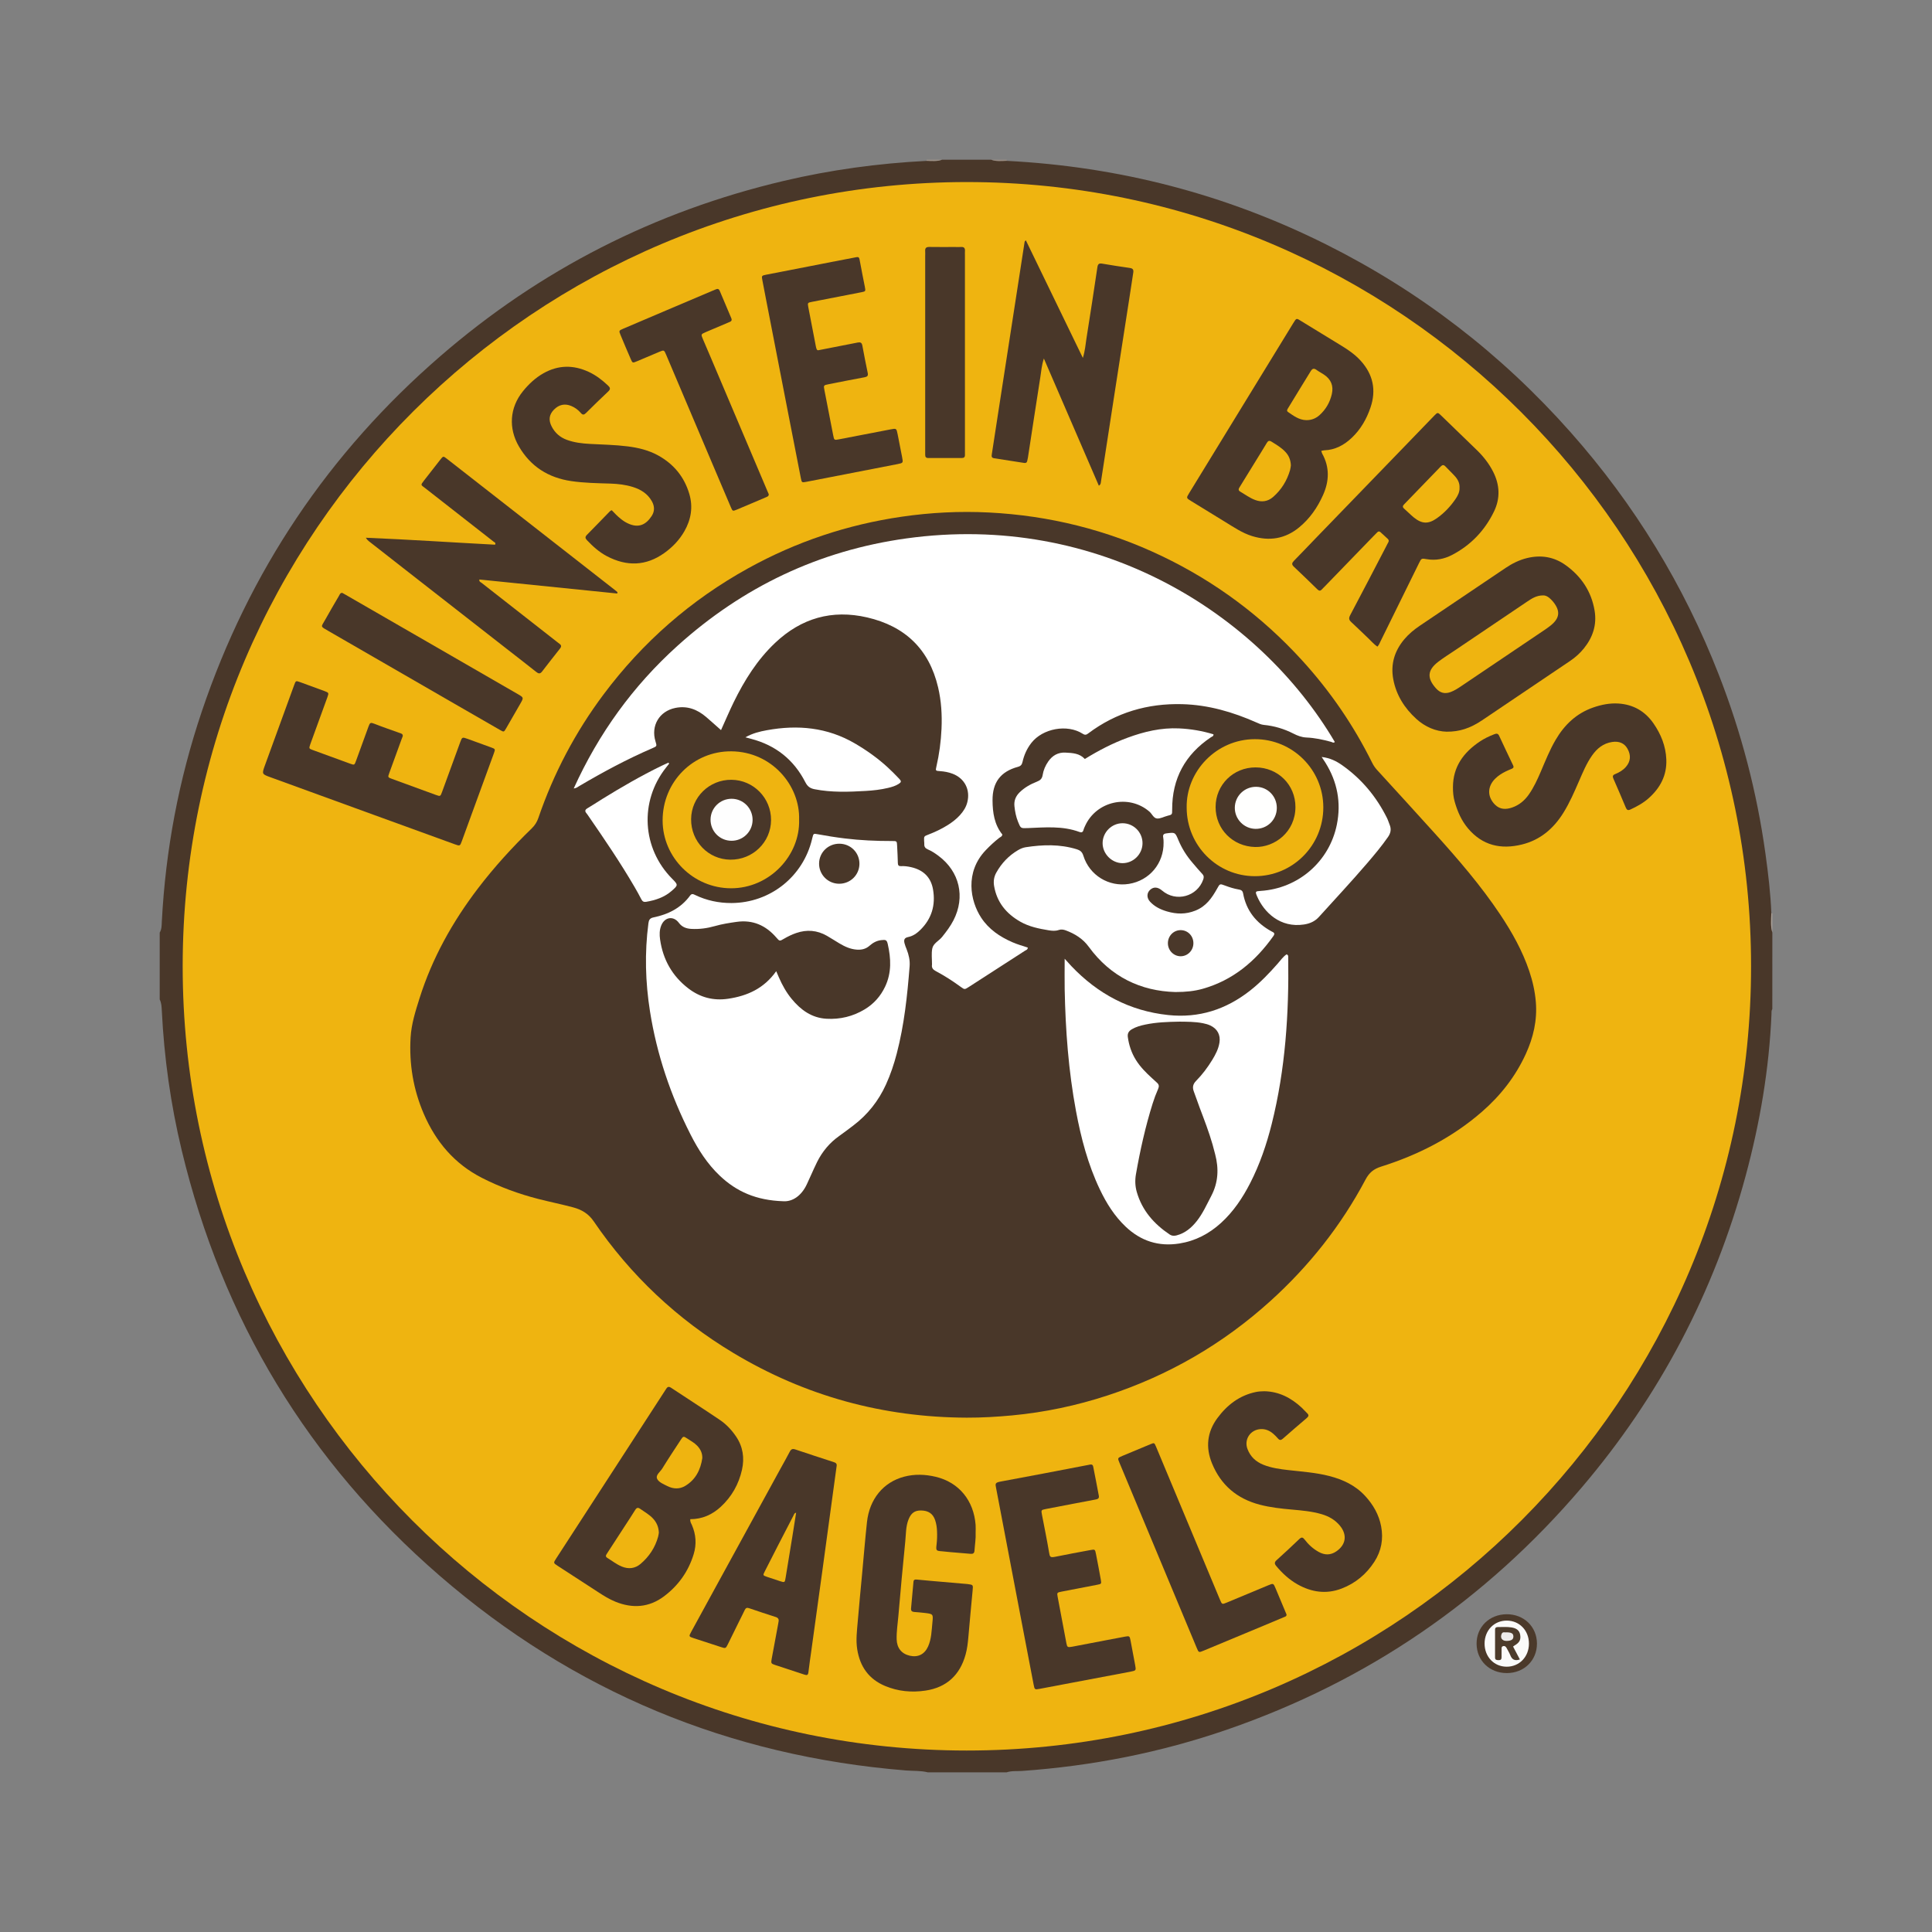 <?xml version="1.0" encoding="utf-8"?>
<!-- Generator: Adobe Illustrator 17.0.0, SVG Export Plug-In . SVG Version: 6.00 Build 0)  -->
<!DOCTYPE svg PUBLIC "-//W3C//DTD SVG 1.1//EN" "http://www.w3.org/Graphics/SVG/1.1/DTD/svg11.dtd">
<svg version="1.1" id="Layer_1" xmlns="http://www.w3.org/2000/svg" xmlns:xlink="http://www.w3.org/1999/xlink" x="0px" y="0px"
	 width="200px" height="200px" viewBox="0 0 200 200" enable-background="new 0 0 200 200" xml:space="preserve">
<rect x="0" y="0" width="200" height="200" fill="#808080" stroke="none"/>
<g>
	<path fill="#493729" d="M183.469,104.452c-0.109,0.167-0.078,0.359-0.086,0.541c-0.242,5.686-1.196,11.261-2.678,16.747
		c-3.249,12.025-8.912,22.797-16.99,32.272c-9.943,11.661-22.167,20.02-36.662,25.028c-6.894,2.382-13.99,3.775-21.262,4.288
		c-0.529,0.037-1.069-0.032-1.586,0.143c-2.72,0-5.441,0-8.161,0c-0.744-0.189-1.51-0.132-2.265-0.193
		c-18.28-1.48-34.417-8.166-48.268-20.162c-13.608-11.786-22.491-26.515-26.7-44.033c-1.144-4.759-1.822-9.592-2.062-14.483
		c-0.019-0.389-0.039-0.777-0.216-1.135c0-2.308,0-4.617,0-6.925c0.214-0.35,0.198-0.748,0.218-1.133
		c0.387-7.432,1.756-14.681,4.13-21.73c4.888-14.511,13.134-26.793,24.706-36.811c10.349-8.959,22.214-14.995,35.541-18.138
		c4.865-1.147,9.799-1.82,14.791-2.073c0.527-0.168,1.084,0.057,1.61-0.121c1.69,0,3.38,0,5.07,0
		c0.528,0.173,1.084-0.039,1.614,0.118c11.62,0.592,22.652,3.448,33.063,8.65c9.699,4.847,18.14,11.345,25.329,19.463
		c6.597,7.449,11.707,15.809,15.323,25.078c2.338,5.994,3.951,12.181,4.834,18.556c0.283,2.041,0.524,4.087,0.607,6.147
		c0.127,0.66-0.065,1.336,0.103,1.994C183.469,99.176,183.469,101.814,183.469,104.452z"/>
	<path fill="#A89F97" d="M183.469,96.538c-0.196-0.656-0.133-1.326-0.103-1.994c0.037-0.017,0.072-0.012,0.103,0.015
		C183.469,95.219,183.469,95.878,183.469,96.538z"/>
	<path fill="#9E9288" d="M97.527,16.531c-0.525,0.196-1.068,0.15-1.61,0.121c0.007-0.04,0.007-0.081,0.002-0.121
		C96.455,16.531,96.991,16.531,97.527,16.531z"/>
	<path fill="#9A8D83" d="M104.211,16.649c-0.543,0.031-1.088,0.084-1.614-0.118c0.536,0,1.072,0,1.608,0
		C104.208,16.57,104.21,16.61,104.211,16.649z"/>
	<path fill="#4B392A" d="M159.105,170.143c0.003,1.744-1.33,3.05-3.115,3.053c-1.789,0.003-3.123-1.29-3.134-3.036
		c-0.01-1.737,1.326-3.046,3.117-3.054C157.758,167.099,159.102,168.402,159.105,170.143z"/>
	<path fill="#EFB410" d="M181.269,100.022c0.033,44.553-36.192,81.208-81.214,81.192c-44.734-0.016-81.154-36.348-81.144-81.203
		c0.01-45,36.663-81.168,81.187-81.164C144.808,18.851,181.286,55.264,181.269,100.022z"/>
	<path fill="#FBFBFA" d="M158.275,170.157c-0.005,1.36-0.995,2.382-2.306,2.38c-1.307-0.002-2.287-1.03-2.286-2.397
		c0.002-1.364,0.988-2.382,2.303-2.376C157.299,167.769,158.28,168.795,158.275,170.157z"/>
	<path fill="#493729" d="M100.083,146.756c-8.668-0.031-16.74-2.237-24.172-6.701c-5.805-3.487-10.639-8.031-14.454-13.63
		c-0.549-0.805-1.267-1.209-2.129-1.44c-1.193-0.319-2.406-0.564-3.603-0.87c-2.022-0.518-3.974-1.233-5.835-2.182
		c-2.841-1.45-4.774-3.735-6.022-6.632c-1.087-2.524-1.524-5.166-1.363-7.905c0.082-1.391,0.501-2.711,0.916-4.026
		c1.315-4.174,3.414-7.935,6.059-11.405c1.69-2.217,3.565-4.268,5.563-6.208c0.319-0.31,0.54-0.651,0.685-1.074
		c1.58-4.617,3.827-8.885,6.75-12.793c4.057-5.424,9.045-9.784,14.975-13.063c4.975-2.751,10.278-4.521,15.904-5.339
		c2.987-0.434,5.988-0.587,8.998-0.435c6.266,0.317,12.247,1.798,17.917,4.51c5.534,2.647,10.362,6.247,14.495,10.771
		c2.92,3.197,5.352,6.739,7.276,10.622c0.139,0.28,0.308,0.529,0.519,0.76c2.001,2.19,4.004,4.379,5.991,6.581
		c2.402,2.663,4.744,5.376,6.741,8.365c1.228,1.839,2.306,3.759,3.015,5.865c0.349,1.037,0.59,2.1,0.68,3.195
		c0.156,1.898-0.257,3.682-1.045,5.398c-1.066,2.324-2.605,4.29-4.524,5.962c-3.063,2.669-6.607,4.477-10.457,5.689
		c-0.771,0.243-1.229,0.629-1.605,1.339c-2.534,4.78-5.853,8.96-9.862,12.585c-4.914,4.442-10.531,7.692-16.824,9.756
		c-3.219,1.056-6.518,1.754-9.896,2.072C103.213,146.667,101.651,146.761,100.083,146.756z"/>
	<path fill="#493729" d="M71.459,157.265c-0.032,0.286,0.093,0.437,0.165,0.603c0.428,0.984,0.497,1.994,0.186,3.017
		c-0.545,1.792-1.591,3.257-3.079,4.371c-1.547,1.158-3.255,1.275-5.032,0.549c-0.633-0.258-1.209-0.617-1.779-0.99
		c-1.397-0.912-2.8-1.815-4.197-2.725c-0.447-0.291-0.444-0.299-0.148-0.756c2.476-3.819,4.953-7.637,7.43-11.456
		c1.3-2.004,2.6-4.008,3.898-6.014c0.142-0.219,0.245-0.417,0.569-0.202c1.68,1.118,3.384,2.2,5.054,3.333
		c0.665,0.451,1.218,1.041,1.674,1.715c0.714,1.056,0.88,2.224,0.612,3.43c-0.334,1.501-1.069,2.806-2.21,3.854
		C73.724,156.801,72.688,157.264,71.459,157.265z"/>
	<path fill="#493729" d="M136.777,46.677c0.048,0.139,0.063,0.22,0.101,0.288c0.779,1.41,0.726,2.84,0.086,4.275
		c-0.577,1.295-1.368,2.44-2.47,3.348c-1.455,1.199-3.089,1.456-4.872,0.908c-1.039-0.319-1.92-0.935-2.834-1.491
		c-1.161-0.706-2.315-1.422-3.474-2.132c-0.518-0.317-0.523-0.318-0.213-0.824c2.106-3.442,4.213-6.882,6.321-10.323
		c1.484-2.422,2.974-4.841,4.452-7.267c0.353-0.579,0.322-0.532,0.876-0.191c1.384,0.853,2.774,1.698,4.162,2.546
		c0.705,0.431,1.378,0.904,1.938,1.519c1.293,1.422,1.643,3.05,1.019,4.869c-0.405,1.183-1.013,2.247-1.933,3.118
		c-0.805,0.762-1.724,1.257-2.854,1.297C137.003,46.622,136.924,46.648,136.777,46.677z"/>
	<path fill="#493729" d="M142.587,66.94c-0.365-0.246-0.64-0.582-0.952-0.873c-0.587-0.548-1.151-1.121-1.745-1.661
		c-0.257-0.234-0.285-0.412-0.114-0.733c1.265-2.382,2.504-4.778,3.751-7.17c0.057-0.11,0.107-0.223,0.172-0.328
		c0.086-0.141,0.093-0.27-0.034-0.388c-0.257-0.238-0.513-0.477-0.773-0.71c-0.113-0.102-0.223-0.07-0.323,0.033
		c-0.115,0.118-0.233,0.233-0.348,0.351c-1.691,1.746-3.381,3.492-5.071,5.237c-0.1,0.104-0.207,0.201-0.302,0.31
		c-0.154,0.177-0.29,0.179-0.463,0.011c-0.811-0.791-1.624-1.58-2.448-2.356c-0.245-0.23-0.203-0.39,0.013-0.609
		c0.752-0.763,1.486-1.542,2.23-2.312c3.021-3.124,6.043-6.245,9.064-9.369c1.074-1.11,2.143-2.225,3.219-3.333
		c0.36-0.371,0.37-0.367,0.723-0.026c1.244,1.202,2.491,2.401,3.728,3.61c0.666,0.651,1.234,1.378,1.658,2.215
		c0.687,1.357,0.749,2.743,0.09,4.105c-0.95,1.965-2.397,3.488-4.339,4.501c-0.816,0.426-1.703,0.603-2.634,0.439
		c-0.541-0.095-0.546-0.089-0.793,0.411c-1.329,2.697-2.655,5.395-3.983,8.092C142.822,66.569,142.757,66.767,142.587,66.94z"/>
	<path fill="#493729" d="M149.747,75.744c-1.095-0.029-2.207-0.481-3.135-1.328c-1.215-1.109-2.071-2.447-2.379-4.09
		c-0.293-1.56,0.124-2.934,1.132-4.138c0.465-0.556,1.021-1.013,1.622-1.418c2.955-1.987,5.908-3.978,8.86-5.969
		c0.688-0.464,1.417-0.831,2.23-1.029c1.445-0.353,2.799-0.13,3.998,0.732c1.619,1.163,2.668,2.722,2.999,4.717
		c0.245,1.476-0.193,2.769-1.117,3.91c-0.403,0.497-0.878,0.924-1.412,1.284c-3.038,2.048-6.073,4.101-9.113,6.146
		C152.204,75.388,151.081,75.758,149.747,75.744z"/>
	<path fill="#493729" d="M63.897,61.441c-4.757-0.484-9.515-0.968-14.273-1.452c-0.041,0.236,0.133,0.272,0.236,0.353
		c2.594,2.032,5.189,4.062,7.785,6.093c0.097,0.076,0.195,0.152,0.294,0.226c0.193,0.144,0.178,0.294,0.038,0.471
		c-0.625,0.792-1.251,1.584-1.864,2.386c-0.207,0.271-0.378,0.22-0.612,0.033c-0.885-0.706-1.783-1.397-2.676-2.094
		c-3.702-2.889-7.404-5.778-11.106-8.667c-1.185-0.925-2.369-1.85-3.552-2.778c-0.11-0.086-0.206-0.191-0.296-0.346
		c4.473,0.185,8.932,0.486,13.38,0.72c0.097-0.216-0.064-0.245-0.149-0.311c-2.352-1.841-4.705-3.68-7.058-5.519
		c-0.494-0.386-0.544-0.299-0.128-0.841c0.552-0.719,1.112-1.432,1.673-2.143c0.29-0.368,0.3-0.371,0.668-0.084
		c1.885,1.469,3.766,2.941,5.649,4.412c3.96,3.094,7.92,6.188,11.88,9.282c0.048,0.038,0.09,0.083,0.135,0.124
		C63.913,61.351,63.905,61.396,63.897,61.441z"/>
	<path fill="#493729" d="M100.997,158.673c0.031,0.62-0.079,1.232-0.118,1.848c-0.018,0.277-0.154,0.351-0.4,0.33
		c-0.698-0.061-1.396-0.116-2.093-0.176c-0.287-0.025-0.573-0.063-0.86-0.085c-0.624-0.047-0.649-0.064-0.571-0.713
		c0.054-0.452,0.065-0.904,0.047-1.357c-0.015-0.392-0.069-0.78-0.196-1.154c-0.228-0.673-0.696-0.991-1.462-1.002
		c-0.65-0.009-1.032,0.266-1.296,0.936c-0.286,0.725-0.257,1.499-0.333,2.253c-0.259,2.581-0.497,5.165-0.717,7.75
		c-0.068,0.799-0.199,1.596-0.176,2.402c0.025,0.893,0.504,1.492,1.344,1.69c0.865,0.204,1.544-0.138,1.91-0.954
		c0.355-0.79,0.361-1.644,0.447-2.481c0.091-0.877,0.075-0.883-0.786-0.988c-0.368-0.045-0.738-0.073-1.107-0.102
		c-0.227-0.018-0.34-0.129-0.319-0.359c0.083-0.923,0.169-1.845,0.252-2.768c0.021-0.228,0.163-0.247,0.35-0.227
		c0.492,0.051,0.984,0.094,1.476,0.137c1.128,0.099,2.257,0.196,3.385,0.293c0.123,0.011,0.247,0.016,0.369,0.032
		c0.614,0.08,0.599,0.079,0.542,0.68c-0.154,1.599-0.298,3.198-0.438,4.798c-0.054,0.617-0.124,1.23-0.29,1.827
		c-0.587,2.123-1.97,3.4-4.143,3.726c-1.422,0.213-2.839,0.088-4.188-0.478c-1.69-0.709-2.601-2.004-2.886-3.793
		c-0.152-0.952-0.028-1.892,0.05-2.833c0.14-1.682,0.306-3.363,0.462-5.044c0.163-1.763,0.307-3.529,0.497-5.289
		c0.259-2.396,1.701-4.144,3.857-4.708c1.078-0.282,2.16-0.243,3.242,0.01c2.438,0.571,3.961,2.479,4.148,4.993
		C101.014,158.136,100.997,158.405,100.997,158.673z"/>
	<path fill="#493729" d="M113.753,50.282c-1.889-4.371-3.763-8.706-5.692-13.168c-0.235,0.726-0.273,1.34-0.368,1.939
		c-0.437,2.765-0.854,5.533-1.279,8.299c-0.019,0.122-0.052,0.241-0.075,0.363c-0.034,0.179-0.15,0.234-0.316,0.208
		c-1.037-0.161-2.073-0.325-3.111-0.484c-0.299-0.046-0.27-0.229-0.234-0.455c0.234-1.484,0.456-2.97,0.685-4.455
		c0.487-3.153,0.976-6.306,1.463-9.458c0.415-2.685,0.828-5.37,1.245-8.055c0.005-0.03,0.045-0.054,0.124-0.141
		c1.954,4.032,3.896,8.037,5.902,12.177c0.237-0.76,0.273-1.392,0.371-2.008c0.391-2.46,0.769-4.921,1.134-7.385
		c0.049-0.331,0.177-0.419,0.484-0.369c0.954,0.158,1.908,0.318,2.867,0.448c0.334,0.045,0.409,0.194,0.361,0.493
		c-0.142,0.894-0.273,1.79-0.411,2.685c-0.52,3.356-1.044,6.711-1.563,10.067c-0.463,2.99-0.922,5.98-1.383,8.97
		C113.94,50.055,113.937,50.162,113.753,50.282z"/>
	<path fill="#493729" d="M86.6,151.824c-0.161,1.182-0.331,2.426-0.501,3.67c-0.317,2.324-0.631,4.649-0.95,6.973
		c-0.383,2.793-0.771,5.585-1.156,8.377c-0.104,0.754-0.218,1.507-0.306,2.263c-0.033,0.285-0.133,0.344-0.398,0.254
		c-1.015-0.341-2.036-0.663-3.051-1.003c-0.419-0.14-0.437-0.18-0.354-0.633c0.211-1.154,0.428-2.306,0.643-3.459
		c0.023-0.121,0.038-0.244,0.064-0.365c0.057-0.261-0.016-0.423-0.294-0.511c-0.922-0.292-1.84-0.599-2.756-0.911
		c-0.219-0.074-0.346-0.024-0.443,0.183c-0.175,0.373-0.365,0.738-0.547,1.108c-0.401,0.813-0.795,1.629-1.202,2.438
		c-0.225,0.449-0.236,0.449-0.702,0.299c-0.941-0.302-1.881-0.607-2.819-0.918c-0.533-0.176-0.536-0.184-0.273-0.667
		c0.956-1.754,1.915-3.506,2.874-5.258c2.116-3.866,4.232-7.731,6.349-11.596c0.326-0.596,0.667-1.185,0.977-1.789
		c0.142-0.276,0.295-0.328,0.59-0.228c1.306,0.445,2.619,0.865,3.93,1.293C86.476,151.414,86.681,151.478,86.6,151.824z"/>
	<path fill="#493729" d="M41.694,76.205c-0.041,0.106-0.087,0.22-0.129,0.337c-0.423,1.161-0.847,2.321-1.268,3.483
		c-0.159,0.439-0.158,0.444,0.292,0.609c1.508,0.553,3.016,1.106,4.526,1.653c0.469,0.17,0.476,0.164,0.65-0.313
		c0.623-1.702,1.242-3.405,1.864-5.108c0.21-0.576,0.213-0.58,0.787-0.375c0.814,0.291,1.627,0.587,2.438,0.887
		c0.428,0.158,0.432,0.166,0.265,0.625c-0.683,1.877-1.37,3.753-2.055,5.629c-0.417,1.141-0.83,2.284-1.248,3.425
		c-0.195,0.534-0.2,0.539-0.752,0.338c-2.788-1.011-5.575-2.024-8.362-3.038c-3.561-1.296-7.121-2.593-10.682-3.888
		c-0.918-0.334-0.924-0.332-0.59-1.253c1.005-2.768,2.014-5.535,3.023-8.302c0.164-0.45,0.17-0.458,0.603-0.303
		c0.853,0.305,1.704,0.618,2.553,0.935c0.431,0.161,0.442,0.189,0.282,0.632c-0.554,1.53-1.112,3.058-1.668,4.587
		c-0.035,0.097-0.072,0.193-0.105,0.291c-0.143,0.428-0.146,0.437,0.25,0.584c1.295,0.478,2.59,0.952,3.889,1.42
		c0.431,0.155,0.437,0.145,0.603-0.308c0.431-1.18,0.862-2.36,1.288-3.542c0.149-0.414,0.214-0.441,0.623-0.279
		c0.861,0.34,1.74,0.637,2.612,0.95C41.538,75.937,41.715,75.967,41.694,76.205z"/>
	<path fill="#493729" d="M113.753,154.855c0.052,0.307-0.176,0.341-0.377,0.381c-0.727,0.143-1.457,0.277-2.185,0.415
		c-0.971,0.185-1.942,0.366-2.911,0.558c-0.508,0.101-0.509,0.11-0.418,0.588c0.247,1.294,0.517,2.585,0.733,3.884
		c0.082,0.491,0.107,0.586,0.672,0.47c1.19-0.244,2.385-0.463,3.579-0.684c0.507-0.094,0.514-0.086,0.607,0.394
		c0.172,0.889,0.348,1.778,0.503,2.671c0.075,0.432,0.057,0.439-0.375,0.522c-1.233,0.238-2.468,0.469-3.7,0.713
		c-0.463,0.092-0.473,0.107-0.391,0.551c0.296,1.599,0.597,3.198,0.904,4.795c0.079,0.409,0.128,0.44,0.612,0.351
		c1.154-0.213,2.305-0.441,3.458-0.662c0.667-0.128,1.334-0.255,2.002-0.379c0.449-0.083,0.477-0.065,0.566,0.396
		c0.163,0.849,0.321,1.699,0.48,2.55c0.103,0.552,0.094,0.572-0.478,0.681c-2.023,0.385-4.046,0.765-6.069,1.147
		c-1.113,0.21-2.225,0.426-3.338,0.632c-0.511,0.095-0.523,0.09-0.626-0.441c-0.48-2.486-0.954-4.974-1.429-7.461
		c-0.818-4.287-1.636-8.575-2.452-12.862c-0.086-0.45-0.146-0.583,0.456-0.693c3.037-0.556,6.069-1.146,9.101-1.727
		c0.21-0.04,0.431-0.119,0.491,0.179C113.373,152.832,113.56,153.844,113.753,154.855z"/>
	<path fill="#493729" d="M84.738,36.252c1.166-0.228,2.156-0.422,3.146-0.616c0.303-0.059,0.607-0.116,0.909-0.178
		c0.263-0.053,0.42,0.006,0.476,0.311c0.172,0.952,0.365,1.9,0.559,2.848c0.061,0.298-0.06,0.389-0.341,0.44
		c-1.235,0.225-2.466,0.473-3.698,0.716c-0.543,0.107-0.543,0.111-0.441,0.635c0.302,1.556,0.603,3.112,0.908,4.668
		c0.096,0.489,0.103,0.498,0.593,0.404c1.78-0.339,3.558-0.685,5.336-1.029c0.611-0.118,0.614-0.12,0.74,0.513
		c0.157,0.787,0.308,1.576,0.462,2.364c0.116,0.591,0.116,0.6-0.494,0.719c-2.344,0.458-4.688,0.911-7.032,1.367
		c-0.808,0.157-1.616,0.319-2.425,0.471c-0.417,0.078-0.443,0.067-0.528-0.363c-0.446-2.262-0.885-4.525-1.325-6.788
		c-0.755-3.88-1.509-7.76-2.263-11.64c-0.133-0.687-0.265-1.375-0.396-2.062c-0.093-0.49-0.094-0.5,0.415-0.6
		c1.515-0.299,3.031-0.589,4.547-0.884c1.455-0.283,2.908-0.575,4.365-0.847c0.711-0.132,0.669-0.213,0.795,0.5
		c0.148,0.831,0.322,1.657,0.482,2.486c0.09,0.47,0.088,0.478-0.369,0.567c-1.697,0.333-3.395,0.659-5.092,0.991
		c-0.464,0.091-0.476,0.099-0.392,0.55c0.251,1.335,0.512,2.669,0.771,4.002C84.495,36.049,84.544,36.311,84.738,36.252z"/>
	<path fill="#493729" d="M130.882,144.02c1.523,0.031,2.774,0.686,3.867,1.698c0.196,0.182,0.367,0.391,0.563,0.573
		c0.208,0.192,0.161,0.335-0.035,0.502c-0.831,0.708-1.66,1.418-2.478,2.14c-0.201,0.177-0.341,0.174-0.511-0.027
		c-0.146-0.172-0.309-0.333-0.479-0.481c-0.37-0.321-0.79-0.51-1.296-0.486c-1.065,0.05-1.749,1.061-1.376,2.057
		c0.3,0.801,0.873,1.33,1.662,1.642c0.833,0.33,1.71,0.447,2.591,0.547c1.411,0.161,2.831,0.255,4.214,0.611
		c1.423,0.367,2.714,0.971,3.726,2.074c0.824,0.899,1.416,1.928,1.645,3.134c0.248,1.309,0.026,2.544-0.702,3.671
		c-0.831,1.286-1.964,2.226-3.388,2.772c-1.584,0.607-3.119,0.384-4.577-0.441c-0.852-0.483-1.56-1.138-2.187-1.887
		c-0.196-0.234-0.209-0.395,0.033-0.613c0.796-0.717,1.581-1.446,2.354-2.188c0.23-0.22,0.367-0.179,0.54,0.049
		c0.404,0.53,0.89,0.973,1.476,1.295c0.611,0.336,1.214,0.341,1.806-0.061c1.005-0.683,1.156-1.711,0.384-2.654
		c-0.501-0.612-1.156-0.982-1.904-1.201c-0.994-0.292-2.021-0.382-3.047-0.473c-1.129-0.1-2.255-0.221-3.355-0.509
		c-2.348-0.614-4.021-2.021-4.943-4.278c-0.677-1.656-0.506-3.243,0.557-4.682c1.007-1.362,2.291-2.357,3.999-2.707
		C130.306,144.037,130.592,144.028,130.882,144.02z"/>
	<path fill="#493729" d="M150.409,81.482c0.005-2.12,1.106-3.599,2.792-4.726c0.463-0.309,0.966-0.548,1.488-0.748
		c0.217-0.083,0.379-0.102,0.499,0.157c0.476,1.028,0.965,2.051,1.453,3.073c0.08,0.168,0.039,0.27-0.127,0.339
		c-0.209,0.087-0.419,0.173-0.622,0.272c-0.409,0.2-0.791,0.439-1.117,0.764c-0.814,0.809-0.825,1.874-0.015,2.684
		c0.521,0.521,1.148,0.516,1.782,0.295c0.721-0.25,1.284-0.721,1.724-1.349c0.512-0.731,0.879-1.534,1.229-2.349
		c0.478-1.117,0.924-2.248,1.541-3.301c0.916-1.565,2.155-2.749,3.893-3.353c0.843-0.293,1.713-0.468,2.608-0.411
		c1.536,0.098,2.758,0.796,3.631,2.058c0.775,1.119,1.273,2.349,1.328,3.733c0.066,1.65-0.634,2.951-1.831,4.015
		c-0.557,0.495-1.209,0.853-1.887,1.165c-0.246,0.113-0.37,0.057-0.471-0.185c-0.422-1.007-0.85-2.011-1.29-3.011
		c-0.107-0.243-0.07-0.368,0.182-0.47c0.422-0.17,0.812-0.397,1.118-0.751c0.484-0.559,0.541-1.204,0.153-1.887
		c-0.323-0.568-0.873-0.794-1.584-0.687c-0.925,0.139-1.572,0.677-2.086,1.412c-0.57,0.816-0.949,1.732-1.343,2.639
		c-0.485,1.115-0.965,2.231-1.61,3.268c-1.019,1.64-2.389,2.823-4.299,3.294c-2.185,0.539-4.087,0.102-5.581-1.667
		c-0.677-0.801-1.086-1.743-1.373-2.743C150.45,82.514,150.404,82.003,150.409,81.482z"/>
	<path fill="#493729" d="M63.325,52.816c0.292,0.315,0.594,0.619,0.928,0.89c0.226,0.183,0.464,0.342,0.726,0.466
		c1.132,0.541,1.898,0.139,2.483-0.756c0.32-0.489,0.308-1.011,0.021-1.523c-0.439-0.786-1.144-1.224-1.974-1.482
		c-0.751-0.233-1.53-0.325-2.314-0.35c-1.358-0.043-2.717-0.06-4.065-0.259c-2.362-0.35-4.195-1.498-5.411-3.584
		c-1.099-1.885-0.961-4.017,0.412-5.712c0.598-0.739,1.286-1.389,2.124-1.863c1.534-0.868,3.096-0.88,4.679-0.151
		c0.756,0.348,1.406,0.851,2.01,1.418c0.216,0.203,0.284,0.366,0.031,0.604c-0.779,0.734-1.548,1.48-2.307,2.236
		c-0.208,0.208-0.35,0.228-0.546-0.003c-0.269-0.318-0.601-0.559-0.989-0.722c-0.66-0.277-1.283-0.144-1.8,0.393
		c-0.494,0.514-0.57,1.071-0.214,1.753c0.338,0.647,0.856,1.097,1.541,1.354c0.781,0.292,1.598,0.384,2.423,0.429
		c1.294,0.071,2.592,0.091,3.881,0.253c1.111,0.139,2.189,0.397,3.177,0.945c1.606,0.891,2.695,2.213,3.216,3.974
		c0.401,1.355,0.185,2.652-0.511,3.869c-0.519,0.908-1.232,1.65-2.079,2.254c-1.904,1.359-3.893,1.399-5.937,0.329
		c-0.795-0.416-1.449-1.008-2.064-1.653c-0.2-0.209-0.21-0.352-0.002-0.563c0.798-0.804,1.581-1.623,2.372-2.434
		C63.177,52.884,63.239,52.865,63.325,52.816z"/>
	<path fill="#493729" d="M79.583,51.167c0.002,0.187-0.119,0.235-0.231,0.284c-0.264,0.116-0.53,0.227-0.795,0.34
		c-0.758,0.321-1.515,0.646-2.275,0.962c-0.436,0.181-0.443,0.176-0.628-0.255c-0.687-1.609-1.371-3.22-2.054-4.831
		c-1.552-3.657-3.102-7.315-4.654-10.973c-0.198-0.466-0.213-0.473-0.681-0.278c-0.779,0.325-1.554,0.66-2.332,0.986
		c-0.446,0.187-0.456,0.187-0.635-0.224c-0.36-0.831-0.715-1.664-1.061-2.502c-0.179-0.434-0.174-0.453,0.261-0.64
		c1.494-0.643,2.992-1.276,4.488-1.912c1.572-0.668,3.145-1.336,4.718-2.003c0.133-0.056,0.269-0.104,0.399-0.166
		c0.186-0.089,0.32-0.042,0.399,0.145c0.402,0.947,0.8,1.897,1.203,2.844c0.126,0.296-0.104,0.357-0.287,0.435
		c-0.756,0.326-1.515,0.644-2.274,0.965c-0.038,0.016-0.075,0.033-0.113,0.05c-0.476,0.209-0.479,0.21-0.266,0.714
		c0.264,0.626,0.536,1.249,0.801,1.874c1.953,4.605,3.906,9.21,5.858,13.815C79.48,50.93,79.538,51.062,79.583,51.167z"/>
	<path fill="#493729" d="M133.179,167.123c0.023,0.209-0.142,0.231-0.268,0.285c-0.664,0.28-1.328,0.56-1.994,0.837
		c-2.11,0.88-4.22,1.76-6.331,2.636c-0.494,0.205-0.497,0.199-0.704-0.298c-2.665-6.386-5.331-12.773-7.996-19.159
		c-0.202-0.485-0.206-0.494,0.3-0.708c0.967-0.41,1.938-0.811,2.908-1.212c0.39-0.161,0.403-0.163,0.576,0.249
		c0.663,1.575,1.318,3.154,1.977,4.732c1.548,3.706,3.095,7.412,4.645,11.117c0.208,0.498,0.215,0.5,0.71,0.294
		c1.427-0.592,2.852-1.186,4.277-1.782c0.542-0.227,0.541-0.231,0.779,0.336c0.335,0.798,0.669,1.595,1.003,2.393
		C133.102,166.939,133.142,167.034,133.179,167.123z"/>
	<path fill="#493729" d="M35.433,61.375c0.121,0.068,0.247,0.138,0.372,0.21c2.82,1.626,5.641,3.251,8.46,4.878
		c3.105,1.792,6.209,3.586,9.314,5.377c0.644,0.372,0.648,0.369,0.285,1.004c-0.491,0.858-0.984,1.716-1.48,2.571
		c-0.215,0.371-0.225,0.38-0.61,0.159c-1.448-0.829-2.893-1.665-4.339-2.499c-4.479-2.585-8.958-5.171-13.437-7.756
		c-0.888-0.512-0.769-0.384-0.33-1.172c0.461-0.828,0.943-1.644,1.421-2.463C35.167,61.552,35.209,61.365,35.433,61.375z"/>
	<path fill="#493729" d="M95.776,36.505c0-3.337,0-6.675,0-10.012c0-0.165,0.012-0.33-0.001-0.494
		c-0.025-0.315,0.1-0.44,0.425-0.435c0.886,0.015,1.772,0.005,2.657,0.005c0.206,0,0.413,0.015,0.618-0.002
		c0.334-0.027,0.442,0.132,0.417,0.44c-0.012,0.143-0.002,0.288-0.002,0.432c0,6.757,0.001,13.514,0.001,20.271
		c0,0.124-0.005,0.247,0,0.371c0.01,0.234-0.096,0.335-0.331,0.334c-1.154-0.004-2.307-0.004-3.461,0
		c-0.242,0.001-0.33-0.116-0.323-0.342c0.005-0.165-0.001-0.33-0.001-0.494C95.776,43.221,95.776,39.863,95.776,36.505z"/>
	<path fill="#4C3B2B" d="M157.338,171.787c-0.545,0.182-0.82,0-0.989-0.435c-0.096-0.247-0.243-0.475-0.365-0.712
		c-0.081-0.158-0.19-0.283-0.384-0.232c-0.185,0.048-0.155,0.216-0.157,0.357c-0.003,0.267-0.004,0.534-0.002,0.801
		c0.002,0.203-0.083,0.299-0.296,0.292c-0.194-0.007-0.379,0-0.378-0.272c0.002-0.965,0.002-1.931,0.001-2.896
		c0-0.186,0.108-0.256,0.273-0.256c0.472,0,0.945-0.037,1.415,0.034c0.554,0.085,0.838,0.328,0.912,0.768
		c0.085,0.511-0.071,0.807-0.574,1.097c-0.05,0.029-0.095,0.069-0.162,0.118C156.863,170.887,157.091,171.319,157.338,171.787z"/>
	<path fill="#FFFFFF" d="M74.64,75.581c-0.548-0.485-1.036-0.926-1.535-1.354c-0.923-0.791-1.968-1.193-3.198-0.942
		c-1.658,0.339-2.545,1.841-2.052,3.458c0.154,0.503,0.155,0.505-0.32,0.71c-2.616,1.127-5.118,2.473-7.569,3.918
		c-0.153,0.09-0.288,0.22-0.575,0.251c2.583-5.694,6.136-10.61,10.733-14.759c6.766-6.107,14.663-9.871,23.695-11.125
		c19.857-2.758,36.494,7.734,44.36,21.071c-0.133,0.141-0.264,0.02-0.386-0.014c-0.836-0.231-1.682-0.411-2.551-0.448
		c-0.488-0.02-0.928-0.19-1.349-0.405c-0.967-0.494-1.987-0.797-3.064-0.901c-0.278-0.027-0.512-0.14-0.755-0.248
		c-2.451-1.086-4.988-1.827-7.69-1.898c-3.582-0.094-6.841,0.861-9.722,3.022c-0.202,0.151-0.326,0.205-0.58,0.042
		c-1.602-1.025-4.147-0.554-5.32,0.953c-0.451,0.579-0.747,1.234-0.907,1.945c-0.065,0.289-0.166,0.441-0.485,0.528
		c-1.794,0.488-2.634,1.61-2.623,3.469c0.008,1.276,0.189,2.509,1.016,3.537c-0.029,0.217-0.214,0.26-0.336,0.355
		c-0.488,0.382-0.938,0.802-1.368,1.249c-2.207,2.293-1.623,5.28-0.482,7.013c0.787,1.196,1.922,1.959,3.209,2.524
		c0.524,0.23,1.075,0.385,1.61,0.56c-0.006,0.228-0.177,0.254-0.286,0.324c-1.937,1.254-3.877,2.504-5.817,3.753
		c-0.437,0.282-0.441,0.282-0.854-0.019c-0.817-0.596-1.665-1.144-2.558-1.617c-0.292-0.155-0.456-0.335-0.401-0.672
		c0.003-0.02,0-0.041,0-0.062c0.002-0.536-0.072-1.086,0.027-1.603c0.103-0.545,0.684-0.789,1.016-1.202
		c0.44-0.548,0.862-1.104,1.183-1.731c1.238-2.415,0.63-5.034-1.543-6.658c-0.347-0.26-0.708-0.504-1.107-0.672
		c-0.268-0.113-0.392-0.275-0.374-0.56c0.007-0.102-0.013-0.205-0.017-0.308c-0.019-0.489-0.02-0.492,0.429-0.665
		c0.694-0.267,1.364-0.581,1.995-0.976c0.474-0.297,0.916-0.633,1.291-1.049c0.348-0.387,0.627-0.815,0.756-1.329
		c0.325-1.293-0.274-2.465-1.514-2.945c-0.426-0.165-0.87-0.244-1.326-0.274c-0.448-0.03-0.46-0.042-0.362-0.466
		c0.298-1.289,0.471-2.594,0.531-3.914c0.066-1.448-0.022-2.885-0.354-4.298c-0.929-3.953-3.429-6.33-7.349-7.235
		c-3.637-0.839-6.809,0.075-9.515,2.63c-1.855,1.752-3.183,3.878-4.295,6.148C75.504,73.611,75.104,74.557,74.64,75.581z"/>
	<path fill="#FFFFFF" d="M81.085,124.352c-2.811-0.091-4.848-1.006-6.577-2.646c-1.289-1.223-2.227-2.695-3.025-4.264
		c-2.05-4.033-3.488-8.27-4.196-12.743c-0.479-3.028-0.564-6.067-0.164-9.115c0.045-0.342,0.14-0.536,0.529-0.615
		c1.516-0.31,2.844-0.97,3.783-2.254c0.174-0.238,0.325-0.161,0.523-0.066c1.19,0.571,2.447,0.839,3.768,0.833
		c4.001-0.02,7.414-2.729,8.339-6.627c0.01-0.04,0.019-0.08,0.029-0.12c0.113-0.455,0.114-0.457,0.561-0.374
		c0.932,0.172,1.867,0.32,2.808,0.435c1.619,0.198,3.243,0.268,4.872,0.266c0.506,0,0.509-0.002,0.534,0.491
		c0.03,0.597,0.062,1.194,0.075,1.791c0.005,0.238,0.093,0.332,0.33,0.319c0.352-0.021,0.701,0.028,1.043,0.106
		c1.248,0.284,2.05,1.027,2.27,2.31c0.275,1.611-0.135,3.024-1.313,4.182c-0.354,0.348-0.748,0.635-1.259,0.741
		c-0.374,0.078-0.472,0.262-0.384,0.63c0.052,0.219,0.141,0.43,0.224,0.641c0.222,0.563,0.356,1.143,0.309,1.75
		c-0.239,3.042-0.559,6.072-1.332,9.036c-0.286,1.098-0.645,2.171-1.116,3.206c-0.775,1.704-1.9,3.126-3.393,4.256
		c-0.476,0.36-0.951,0.723-1.439,1.068c-0.999,0.705-1.756,1.613-2.3,2.701c-0.23,0.46-0.434,0.934-0.649,1.402
		c-0.137,0.3-0.271,0.601-0.41,0.9C82.961,123.806,82.025,124.413,81.085,124.352z"/>
	<path fill="#FFFFFF" d="M110.214,99.248c0.278,0.306,0.477,0.535,0.685,0.755c2.741,2.883,6.043,4.651,10.031,5.073
		c3.18,0.336,5.982-0.57,8.475-2.527c1.058-0.831,1.983-1.795,2.867-2.803c0.294-0.335,0.552-0.711,0.914-0.952
		c0.196,0.072,0.169,0.208,0.171,0.325c0.081,5.807-0.29,11.57-1.708,17.228c-0.532,2.124-1.235,4.187-2.237,6.14
		c-0.786,1.532-1.734,2.946-3.017,4.113c-1.233,1.122-2.651,1.864-4.313,2.127c-2.146,0.339-3.989-0.259-5.558-1.747
		c-1.154-1.094-1.982-2.417-2.661-3.838c-1.235-2.585-1.954-5.33-2.477-8.132c-0.777-4.163-1.087-8.37-1.171-12.597
		C110.197,101.406,110.214,100.399,110.214,99.248z"/>
	<path fill="#FFFFFF" d="M121.67,102.695c-3.56-0.097-6.684-1.559-8.964-4.687c-0.604-0.829-1.435-1.345-2.38-1.696
		c-0.234-0.087-0.479-0.126-0.726-0.039c-0.343,0.121-0.689,0.088-1.038,0.031c-1.02-0.167-2.03-0.373-2.94-0.892
		c-1.452-0.829-2.43-2.01-2.714-3.702c-0.082-0.49-0.012-0.943,0.226-1.372c0.542-0.975,1.284-1.759,2.248-2.328
		c0.25-0.148,0.518-0.263,0.805-0.307c1.767-0.271,3.525-0.325,5.264,0.208c0.361,0.111,0.573,0.268,0.697,0.668
		c0.629,2.031,2.642,3.257,4.719,2.921c2.131-0.345,3.621-2.128,3.587-4.295c-0.003-0.164-0.004-0.332-0.035-0.492
		c-0.054-0.278,0.014-0.403,0.326-0.443c0.898-0.115,0.898-0.131,1.244,0.698c0.36,0.864,0.856,1.642,1.465,2.35
		c0.335,0.39,0.663,0.788,1.015,1.162c0.172,0.183,0.162,0.354,0.09,0.563c-0.616,1.775-2.822,2.373-4.253,1.151
		c-0.439-0.374-0.861-0.411-1.219-0.106c-0.385,0.328-0.407,0.851-0.032,1.256c0.475,0.514,1.081,0.808,1.746,1.004
		c0.994,0.292,1.943,0.317,2.948-0.084c1.111-0.443,1.705-1.308,2.242-2.266c0.29-0.519,0.274-0.534,0.82-0.327
		c0.464,0.176,0.935,0.326,1.424,0.408c0.252,0.042,0.4,0.125,0.451,0.405c0.326,1.785,1.353,3.056,2.921,3.921
		c0.191,0.106,0.447,0.164,0.219,0.486c-1.852,2.616-4.188,4.581-7.327,5.47C123.658,102.596,122.8,102.693,121.67,102.695z"/>
	<path fill="#FFFFFF" d="M112.302,78.571c1.419-0.878,2.88-1.634,4.431-2.205c1.714-0.632,3.468-1.047,5.312-0.963
		c1.218,0.056,2.411,0.257,3.574,0.613c0.017,0.215-0.16,0.235-0.266,0.306c-2.665,1.789-4.025,4.274-4.011,7.496
		c0.002,0.515,0.001,0.51-0.497,0.637c-0.359,0.092-0.72,0.303-1.066,0.276c-0.364-0.029-0.52-0.48-0.798-0.718
		c-2.141-1.836-5.497-1.085-6.659,1.499c-0.059,0.131-0.124,0.263-0.159,0.401c-0.059,0.236-0.195,0.296-0.41,0.216
		c-1.754-0.653-3.571-0.477-5.38-0.405c-0.71,0.028-0.709,0.03-0.983-0.646c-0.211-0.52-0.317-1.062-0.375-1.618
		c-0.06-0.579,0.135-1.046,0.544-1.445c0.511-0.498,1.122-0.838,1.776-1.095c0.335-0.131,0.537-0.294,0.598-0.681
		c0.08-0.509,0.285-0.987,0.585-1.416c0.433-0.62,1.015-0.952,1.782-0.913C111.025,77.948,111.753,77.976,112.302,78.571z"/>
	<path fill="#EFB410" d="M122.844,83.61c-0.071-3.755,3.068-7.085,7.053-7.092c3.915-0.006,7.085,3.152,7.092,7.054
		c0.007,3.945-3.161,7.132-7.088,7.13C126.007,90.7,122.85,87.528,122.844,83.61z"/>
	<path fill="#EFB410" d="M82.724,84.853c0.114,3.705-3.058,7.106-7.047,7.101c-3.883-0.005-7.078-3.166-7.083-7.019
		c-0.005-3.994,3.158-7.196,7.126-7.158C79.905,77.816,82.832,81.325,82.724,84.853z"/>
	<path fill="#FFFFFF" d="M136.819,78.361c0.872,0.102,1.53,0.436,2.137,0.865c2.008,1.42,3.532,3.257,4.625,5.455
		c0.11,0.22,0.178,0.461,0.272,0.689c0.19,0.459,0.12,0.864-0.167,1.275c-0.66,0.949-1.4,1.832-2.151,2.708
		c-1.622,1.892-3.323,3.713-4.994,5.561c-0.427,0.472-0.942,0.695-1.556,0.789c-2.444,0.374-4.131-1.241-4.85-2.914
		c-0.216-0.503-0.185-0.528,0.37-0.563c3.894-0.248,7.114-3.038,7.885-6.862c0.46-2.283,0.054-4.42-1.175-6.399
		C137.108,78.791,136.992,78.623,136.819,78.361z"/>
	<path fill="#FFFFFF" d="M77.16,76.325c0.776-0.43,1.492-0.598,2.217-0.731c3.204-0.587,6.275-0.303,9.142,1.378
		c1.214,0.712,2.352,1.521,3.387,2.473c0.409,0.376,0.799,0.774,1.183,1.176c0.236,0.247,0.221,0.348-0.052,0.524
		c-0.333,0.215-0.71,0.324-1.092,0.416c-0.764,0.184-1.542,0.271-2.324,0.316c-1.77,0.102-3.538,0.17-5.297-0.177
		c-0.463-0.091-0.731-0.286-0.956-0.725c-1.19-2.328-3.071-3.826-5.607-4.489C77.603,76.445,77.445,76.402,77.16,76.325z"/>
	<path fill="#FFFFFF" d="M69.271,79.048c-0.113,0.145-0.226,0.289-0.34,0.433c-2.749,3.488-2.473,8.345,0.654,11.49
		c0.626,0.629,0.629,0.658-0.058,1.258c-0.755,0.659-1.666,0.96-2.635,1.126c-0.239,0.041-0.383-0.032-0.495-0.25
		c-0.226-0.439-0.466-0.872-0.715-1.299c-1.474-2.529-3.12-4.946-4.78-7.353c-0.058-0.085-0.114-0.173-0.181-0.25
		c-0.191-0.219-0.177-0.375,0.093-0.533c0.515-0.302,1.011-0.636,1.519-0.95c1.998-1.234,4.029-2.41,6.142-3.439
		c0.236-0.115,0.476-0.222,0.715-0.332C69.217,78.983,69.244,79.016,69.271,79.048z"/>
	<path fill="#FEFEFE" d="M118.273,87.293c-0.006,1.142-0.963,2.081-2.102,2.061c-1.099-0.019-2.035-0.978-2.029-2.079
		c0.006-1.117,0.931-2.046,2.046-2.054C117.339,85.212,118.278,86.146,118.273,87.293z"/>
	<path fill="#EFB410" d="M68.205,158.661c-0.018,0.104-0.034,0.269-0.078,0.425c-0.312,1.123-0.932,2.056-1.811,2.804
		c-0.581,0.495-1.258,0.568-1.967,0.271c-0.535-0.224-0.988-0.586-1.478-0.887c-0.233-0.143-0.144-0.287-0.032-0.458
		c0.608-0.928,1.21-1.861,1.813-2.792c0.369-0.569,0.747-1.133,1.101-1.711c0.157-0.256,0.298-0.278,0.538-0.106
		c0.451,0.322,0.942,0.587,1.322,1.004C67.972,157.608,68.178,158.064,68.205,158.661z"/>
	<path fill="#EFB410" d="M72.703,150.944c-0.181,1.208-0.688,2.23-1.773,2.878c-0.59,0.352-1.233,0.322-1.836,0.02
		c-0.383-0.192-0.866-0.386-1.05-0.72c-0.226-0.411,0.294-0.743,0.507-1.091c0.614-0.999,1.263-1.976,1.905-2.956
		c0.276-0.421,0.29-0.423,0.717-0.141c0.342,0.226,0.707,0.42,0.996,0.723C72.514,150.016,72.715,150.427,72.703,150.944z"/>
	<path fill="#EFB410" d="M133.631,48.177c-0.021,0.126-0.034,0.313-0.085,0.489c-0.319,1.093-0.895,2.032-1.753,2.78
		c-0.538,0.469-1.17,0.567-1.849,0.316c-0.566-0.209-1.046-0.57-1.559-0.872c-0.27-0.159-0.134-0.34-0.024-0.518
		c0.572-0.929,1.144-1.857,1.716-2.786c0.356-0.578,0.717-1.154,1.063-1.738c0.133-0.225,0.261-0.269,0.493-0.124
		c0.524,0.328,1.058,0.635,1.476,1.106C133.437,47.2,133.606,47.626,133.631,48.177z"/>
	<path fill="#EFB410" d="M135.214,43.493c-0.743-0.021-1.307-0.449-1.88-0.845c-0.186-0.129-0.053-0.294,0.031-0.433
		c0.373-0.615,0.747-1.23,1.123-1.843c0.397-0.649,0.801-1.293,1.194-1.945c0.157-0.26,0.324-0.34,0.595-0.14
		c0.247,0.182,0.526,0.322,0.782,0.494c0.735,0.491,1.008,1.166,0.809,2.023c-0.196,0.843-0.609,1.566-1.251,2.152
		C136.207,43.329,135.748,43.501,135.214,43.493z"/>
	<path fill="#EFB410" d="M151.09,50.496c0.019,0.427-0.167,0.797-0.399,1.139c-0.535,0.79-1.184,1.478-1.967,2.027
		c-0.867,0.607-1.534,0.579-2.362-0.093c-0.351-0.285-0.664-0.615-1.005-0.912c-0.189-0.165-0.157-0.29,0.003-0.454
		c1.263-1.298,2.523-2.599,3.777-3.906c0.185-0.193,0.321-0.198,0.503-0.002c0.321,0.347,0.674,0.665,0.988,1.019
		C150.92,49.642,151.118,50.025,151.09,50.496z"/>
	<path fill="#EFB410" d="M159.742,61.636c0.2-0.012,0.445,0.085,0.654,0.267c0.139,0.122,0.273,0.252,0.388,0.395
		c0.76,0.949,0.692,1.682-0.25,2.445c-0.383,0.31-0.802,0.575-1.211,0.852c-2.677,1.808-5.355,3.612-8.033,5.418
		c-0.359,0.242-0.72,0.481-1.129,0.63c-0.596,0.217-1.077,0.092-1.502-0.379c-0.957-1.063-0.902-1.888,0.225-2.755
		c0.554-0.426,1.151-0.794,1.731-1.186c2.489-1.682,4.976-3.366,7.47-5.04C158.562,61.964,159.046,61.636,159.742,61.636z"/>
	<path fill="#EEB310" d="M82.415,156.598c-0.126,0.797-0.246,1.576-0.373,2.354c-0.237,1.458-0.477,2.915-0.715,4.373
		c-0.082,0.505-0.09,0.513-0.585,0.355c-0.45-0.144-0.898-0.293-1.344-0.447c-0.426-0.148-0.433-0.157-0.239-0.543
		c0.452-0.899,0.912-1.794,1.372-2.689c0.535-1.041,1.072-2.081,1.613-3.119C82.198,156.779,82.21,156.635,82.415,156.598z"/>
	<path fill="#EEECEB" d="M155.938,168.978c0.52,0.004,0.709,0.111,0.726,0.401c0.02,0.328-0.199,0.481-0.701,0.488
		c-0.473,0.007-0.702-0.327-0.503-0.748C155.566,168.895,155.784,169.009,155.938,168.978z"/>
	<path fill="#493729" d="M80.353,100.537c-1.262,1.785-2.977,2.556-4.974,2.853c-1.539,0.229-2.911-0.14-4.126-1.073
		c-1.664-1.278-2.623-2.983-2.921-5.057c-0.071-0.493-0.072-0.988,0.122-1.462c0.358-0.877,1.263-1.017,1.825-0.263
		c0.33,0.443,0.769,0.593,1.282,0.623c0.832,0.048,1.646-0.063,2.444-0.291c0.735-0.21,1.486-0.328,2.243-0.435
		c1.684-0.238,3.027,0.363,4.116,1.621c0.339,0.391,0.34,0.393,0.781,0.133c0.41-0.241,0.835-0.449,1.285-0.602
		c1.095-0.374,2.152-0.29,3.16,0.283c0.447,0.255,0.877,0.54,1.321,0.802c0.553,0.327,1.126,0.591,1.786,0.637
		c0.5,0.035,0.938-0.068,1.317-0.404c0.346-0.306,0.729-0.522,1.203-0.579c0.46-0.055,0.583-0.032,0.68,0.393
		c0.342,1.494,0.413,2.977-0.267,4.414c-0.471,0.997-1.172,1.787-2.115,2.356c-1.218,0.735-2.548,1.056-3.961,0.975
		c-1.527-0.088-2.659-0.911-3.596-2.048c-0.554-0.672-0.976-1.427-1.323-2.224C80.554,101.006,80.476,100.821,80.353,100.537z"/>
	<path fill="#493729" d="M86.846,91.485c-1.152-0.014-2.073-0.959-2.055-2.108c0.018-1.152,0.958-2.053,2.124-2.036
		c1.164,0.017,2.072,0.947,2.053,2.103C88.949,90.595,88.009,91.499,86.846,91.485z"/>
	<path fill="#493729" d="M122.105,105.761c0.749,0.011,1.594-0.003,2.429,0.164c0.264,0.053,0.522,0.121,0.765,0.236
		c0.723,0.344,1.063,0.973,0.94,1.764c-0.103,0.665-0.412,1.248-0.758,1.813c-0.475,0.776-1.021,1.503-1.658,2.149
		c-0.342,0.347-0.4,0.681-0.237,1.109c0.212,0.558,0.398,1.126,0.609,1.685c0.474,1.252,0.956,2.502,1.327,3.79
		c0.097,0.336,0.181,0.677,0.27,1.015c0.392,1.488,0.33,2.919-0.404,4.318c-0.469,0.894-0.875,1.821-1.51,2.616
		c-0.55,0.69-1.201,1.241-2.083,1.468c-0.258,0.067-0.49,0.054-0.708-0.092c-1.623-1.088-2.853-2.482-3.406-4.397
		c-0.174-0.604-0.197-1.222-0.089-1.838c0.433-2.478,0.979-4.93,1.732-7.332c0.16-0.51,0.349-1.014,0.565-1.503
		c0.121-0.274,0.092-0.465-0.126-0.652c-0.172-0.148-0.334-0.307-0.501-0.459c-0.626-0.57-1.223-1.165-1.674-1.891
		c-0.454-0.729-0.719-1.518-0.835-2.37c-0.054-0.398,0.112-0.627,0.419-0.808c0.432-0.254,0.91-0.383,1.395-0.484
		C119.702,105.824,120.855,105.782,122.105,105.761z"/>
	<path fill="#4A382A" d="M123.54,97.653c-0.008,0.743-0.593,1.336-1.319,1.338c-0.719,0.002-1.315-0.601-1.321-1.338
		c-0.006-0.771,0.6-1.383,1.353-1.365C122.984,96.307,123.548,96.904,123.54,97.653z"/>
	<path fill="#493729" d="M129.98,79.441c2.314,0.004,4.132,1.804,4.123,4.109c-0.01,2.583-2.153,4.179-4.173,4.131
		c-2.301-0.055-4.098-1.834-4.091-4.149C125.845,81.24,127.67,79.437,129.98,79.441z"/>
	<path fill="#493729" d="M71.544,84.799c0.019-2.276,1.886-4.098,4.178-4.076c2.276,0.021,4.106,1.883,4.097,4.168
		c-0.009,2.295-1.897,4.129-4.222,4.102C73.32,88.966,71.525,87.108,71.544,84.799z"/>
	<path fill="#FFFFFE" d="M132.176,83.641c-0.006,1.226-0.986,2.183-2.213,2.162c-1.186-0.02-2.145-1.003-2.136-2.189
		c0.01-1.213,1.006-2.182,2.224-2.163C131.242,81.469,132.182,82.439,132.176,83.641z"/>
	<path fill="#FEFEFE" d="M75.722,87.037c-1.218-0.005-2.185-0.993-2.166-2.213c0.018-1.188,0.992-2.14,2.186-2.135
		c1.215,0.005,2.186,0.999,2.166,2.217C77.887,86.097,76.918,87.042,75.722,87.037z"/>
</g>
</svg>

